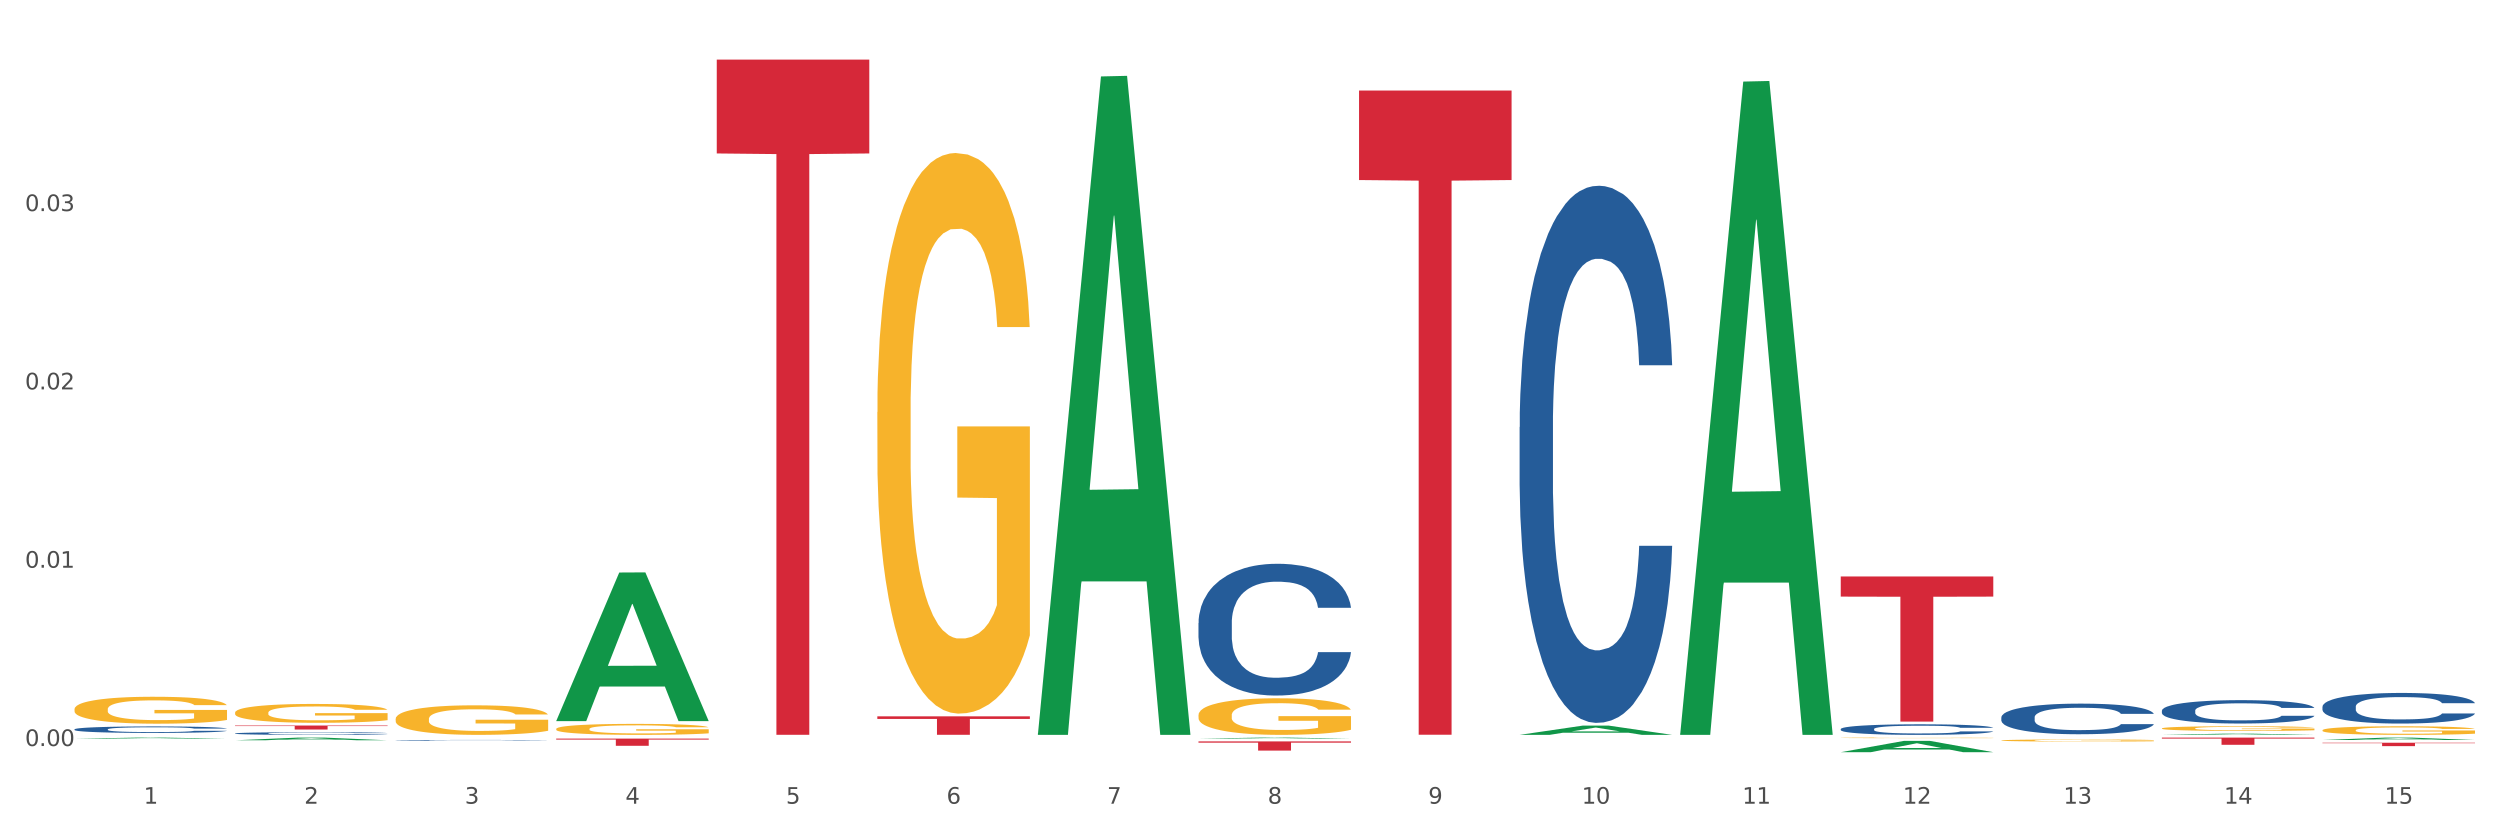<?xml version="1.0" encoding="utf-8" standalone="no"?>
<!DOCTYPE svg PUBLIC "-//W3C//DTD SVG 1.1//EN"
  "http://www.w3.org/Graphics/SVG/1.1/DTD/svg11.dtd">
<svg xmlns:xlink="http://www.w3.org/1999/xlink" width="1080pt" height="360pt" viewBox="0 0 1080 360" xmlns="http://www.w3.org/2000/svg" version="1.1">
 <rect x="0" y="0" width="1080" height="360" fill="#333333" stroke="none"/>
 <defs>
  <style type="text/css">*{stroke-linejoin: round; stroke-linecap: butt}</style>
 </defs>
 <g id="figure_1">
  <g id="patch_1">
   <path d="M 0 360 
L 1080 360 
L 1080 0 
L 0 0 
z
" style="fill: #ffffff; stroke: #ffffff; stroke-linejoin: miter"/>
  </g>
  <g id="axes_1">
   <g id="matplotlib.axis_1">
    <g id="xtick_1">
     <g id="text_1">
      <!-- 1 -->
      <g style="fill: #4d4d4d" transform="translate(62.07 347.204) scale(0.096 -0.096)">
       <defs>
        <path id="DejaVuSans-31" d="M 794 531 
L 1825 531 
L 1825 4091 
L 703 3866 
L 703 4441 
L 1819 4666 
L 2450 4666 
L 2450 531 
L 3481 531 
L 3481 0 
L 794 0 
L 794 531 
z
" transform="scale(0.016)"/>
       </defs>
       <use xlink:href="#DejaVuSans-31"/>
      </g>
     </g>
    </g>
    <g id="xtick_2">
     <g id="text_2">
      <!-- 2 -->
      <g style="fill: #4d4d4d" transform="translate(131.436 347.204) scale(0.096 -0.096)">
       <defs>
        <path id="DejaVuSans-32" d="M 1228 531 
L 3431 531 
L 3431 0 
L 469 0 
L 469 531 
Q 828 903 1448 1529 
Q 2069 2156 2228 2338 
Q 2531 2678 2651 2914 
Q 2772 3150 2772 3378 
Q 2772 3750 2511 3984 
Q 2250 4219 1831 4219 
Q 1534 4219 1204 4116 
Q 875 4013 500 3803 
L 500 4441 
Q 881 4594 1212 4672 
Q 1544 4750 1819 4750 
Q 2544 4750 2975 4387 
Q 3406 4025 3406 3419 
Q 3406 3131 3298 2873 
Q 3191 2616 2906 2266 
Q 2828 2175 2409 1742 
Q 1991 1309 1228 531 
z
" transform="scale(0.016)"/>
       </defs>
       <use xlink:href="#DejaVuSans-32"/>
      </g>
     </g>
    </g>
    <g id="xtick_3">
     <g id="text_3">
      <!-- 3 -->
      <g style="fill: #4d4d4d" transform="translate(200.802 347.204) scale(0.096 -0.096)">
       <defs>
        <path id="DejaVuSans-33" d="M 2597 2516 
Q 3050 2419 3304 2112 
Q 3559 1806 3559 1356 
Q 3559 666 3084 287 
Q 2609 -91 1734 -91 
Q 1441 -91 1130 -33 
Q 819 25 488 141 
L 488 750 
Q 750 597 1062 519 
Q 1375 441 1716 441 
Q 2309 441 2620 675 
Q 2931 909 2931 1356 
Q 2931 1769 2642 2001 
Q 2353 2234 1838 2234 
L 1294 2234 
L 1294 2753 
L 1863 2753 
Q 2328 2753 2575 2939 
Q 2822 3125 2822 3475 
Q 2822 3834 2567 4026 
Q 2313 4219 1838 4219 
Q 1578 4219 1281 4162 
Q 984 4106 628 3988 
L 628 4550 
Q 988 4650 1302 4700 
Q 1616 4750 1894 4750 
Q 2613 4750 3031 4423 
Q 3450 4097 3450 3541 
Q 3450 3153 3228 2886 
Q 3006 2619 2597 2516 
z
" transform="scale(0.016)"/>
       </defs>
       <use xlink:href="#DejaVuSans-33"/>
      </g>
     </g>
    </g>
    <g id="xtick_4">
     <g id="text_4">
      <!-- 4 -->
      <g style="fill: #4d4d4d" transform="translate(270.169 347.204) scale(0.096 -0.096)">
       <defs>
        <path id="DejaVuSans-34" d="M 2419 4116 
L 825 1625 
L 2419 1625 
L 2419 4116 
z
M 2253 4666 
L 3047 4666 
L 3047 1625 
L 3713 1625 
L 3713 1100 
L 3047 1100 
L 3047 0 
L 2419 0 
L 2419 1100 
L 313 1100 
L 313 1709 
L 2253 4666 
z
" transform="scale(0.016)"/>
       </defs>
       <use xlink:href="#DejaVuSans-34"/>
      </g>
     </g>
    </g>
    <g id="xtick_5">
     <g id="text_5">
      <!-- 5 -->
      <g style="fill: #4d4d4d" transform="translate(339.535 347.204) scale(0.096 -0.096)">
       <defs>
        <path id="DejaVuSans-35" d="M 691 4666 
L 3169 4666 
L 3169 4134 
L 1269 4134 
L 1269 2991 
Q 1406 3038 1543 3061 
Q 1681 3084 1819 3084 
Q 2600 3084 3056 2656 
Q 3513 2228 3513 1497 
Q 3513 744 3044 326 
Q 2575 -91 1722 -91 
Q 1428 -91 1123 -41 
Q 819 9 494 109 
L 494 744 
Q 775 591 1075 516 
Q 1375 441 1709 441 
Q 2250 441 2565 725 
Q 2881 1009 2881 1497 
Q 2881 1984 2565 2268 
Q 2250 2553 1709 2553 
Q 1456 2553 1204 2497 
Q 953 2441 691 2322 
L 691 4666 
z
" transform="scale(0.016)"/>
       </defs>
       <use xlink:href="#DejaVuSans-35"/>
      </g>
     </g>
    </g>
    <g id="xtick_6">
     <g id="text_6">
      <!-- 6 -->
      <g style="fill: #4d4d4d" transform="translate(408.901 347.204) scale(0.096 -0.096)">
       <defs>
        <path id="DejaVuSans-36" d="M 2113 2584 
Q 1688 2584 1439 2293 
Q 1191 2003 1191 1497 
Q 1191 994 1439 701 
Q 1688 409 2113 409 
Q 2538 409 2786 701 
Q 3034 994 3034 1497 
Q 3034 2003 2786 2293 
Q 2538 2584 2113 2584 
z
M 3366 4563 
L 3366 3988 
Q 3128 4100 2886 4159 
Q 2644 4219 2406 4219 
Q 1781 4219 1451 3797 
Q 1122 3375 1075 2522 
Q 1259 2794 1537 2939 
Q 1816 3084 2150 3084 
Q 2853 3084 3261 2657 
Q 3669 2231 3669 1497 
Q 3669 778 3244 343 
Q 2819 -91 2113 -91 
Q 1303 -91 875 529 
Q 447 1150 447 2328 
Q 447 3434 972 4092 
Q 1497 4750 2381 4750 
Q 2619 4750 2861 4703 
Q 3103 4656 3366 4563 
z
" transform="scale(0.016)"/>
       </defs>
       <use xlink:href="#DejaVuSans-36"/>
      </g>
     </g>
    </g>
    <g id="xtick_7">
     <g id="text_7">
      <!-- 7 -->
      <g style="fill: #4d4d4d" transform="translate(478.267 347.204) scale(0.096 -0.096)">
       <defs>
        <path id="DejaVuSans-37" d="M 525 4666 
L 3525 4666 
L 3525 4397 
L 1831 0 
L 1172 0 
L 2766 4134 
L 525 4134 
L 525 4666 
z
" transform="scale(0.016)"/>
       </defs>
       <use xlink:href="#DejaVuSans-37"/>
      </g>
     </g>
    </g>
    <g id="xtick_8">
     <g id="text_8">
      <!-- 8 -->
      <g style="fill: #4d4d4d" transform="translate(547.634 347.204) scale(0.096 -0.096)">
       <defs>
        <path id="DejaVuSans-38" d="M 2034 2216 
Q 1584 2216 1326 1975 
Q 1069 1734 1069 1313 
Q 1069 891 1326 650 
Q 1584 409 2034 409 
Q 2484 409 2743 651 
Q 3003 894 3003 1313 
Q 3003 1734 2745 1975 
Q 2488 2216 2034 2216 
z
M 1403 2484 
Q 997 2584 770 2862 
Q 544 3141 544 3541 
Q 544 4100 942 4425 
Q 1341 4750 2034 4750 
Q 2731 4750 3128 4425 
Q 3525 4100 3525 3541 
Q 3525 3141 3298 2862 
Q 3072 2584 2669 2484 
Q 3125 2378 3379 2068 
Q 3634 1759 3634 1313 
Q 3634 634 3220 271 
Q 2806 -91 2034 -91 
Q 1263 -91 848 271 
Q 434 634 434 1313 
Q 434 1759 690 2068 
Q 947 2378 1403 2484 
z
M 1172 3481 
Q 1172 3119 1398 2916 
Q 1625 2713 2034 2713 
Q 2441 2713 2670 2916 
Q 2900 3119 2900 3481 
Q 2900 3844 2670 4047 
Q 2441 4250 2034 4250 
Q 1625 4250 1398 4047 
Q 1172 3844 1172 3481 
z
" transform="scale(0.016)"/>
       </defs>
       <use xlink:href="#DejaVuSans-38"/>
      </g>
     </g>
    </g>
    <g id="xtick_9">
     <g id="text_9">
      <!-- 9 -->
      <g style="fill: #4d4d4d" transform="translate(617 347.204) scale(0.096 -0.096)">
       <defs>
        <path id="DejaVuSans-39" d="M 703 97 
L 703 672 
Q 941 559 1184 500 
Q 1428 441 1663 441 
Q 2288 441 2617 861 
Q 2947 1281 2994 2138 
Q 2813 1869 2534 1725 
Q 2256 1581 1919 1581 
Q 1219 1581 811 2004 
Q 403 2428 403 3163 
Q 403 3881 828 4315 
Q 1253 4750 1959 4750 
Q 2769 4750 3195 4129 
Q 3622 3509 3622 2328 
Q 3622 1225 3098 567 
Q 2575 -91 1691 -91 
Q 1453 -91 1209 -44 
Q 966 3 703 97 
z
M 1959 2075 
Q 2384 2075 2632 2365 
Q 2881 2656 2881 3163 
Q 2881 3666 2632 3958 
Q 2384 4250 1959 4250 
Q 1534 4250 1286 3958 
Q 1038 3666 1038 3163 
Q 1038 2656 1286 2365 
Q 1534 2075 1959 2075 
z
" transform="scale(0.016)"/>
       </defs>
       <use xlink:href="#DejaVuSans-39"/>
      </g>
     </g>
    </g>
    <g id="xtick_10">
     <g id="text_10">
      <!-- 10 -->
      <g style="fill: #4d4d4d" transform="translate(683.312 347.204) scale(0.096 -0.096)">
       <defs>
        <path id="DejaVuSans-30" d="M 2034 4250 
Q 1547 4250 1301 3770 
Q 1056 3291 1056 2328 
Q 1056 1369 1301 889 
Q 1547 409 2034 409 
Q 2525 409 2770 889 
Q 3016 1369 3016 2328 
Q 3016 3291 2770 3770 
Q 2525 4250 2034 4250 
z
M 2034 4750 
Q 2819 4750 3233 4129 
Q 3647 3509 3647 2328 
Q 3647 1150 3233 529 
Q 2819 -91 2034 -91 
Q 1250 -91 836 529 
Q 422 1150 422 2328 
Q 422 3509 836 4129 
Q 1250 4750 2034 4750 
z
" transform="scale(0.016)"/>
       </defs>
       <use xlink:href="#DejaVuSans-31"/>
       <use xlink:href="#DejaVuSans-30" transform="translate(63.623 0)"/>
      </g>
     </g>
    </g>
    <g id="xtick_11">
     <g id="text_11">
      <!-- 11 -->
      <g style="fill: #4d4d4d" transform="translate(752.678 347.204) scale(0.096 -0.096)">
       <use xlink:href="#DejaVuSans-31"/>
       <use xlink:href="#DejaVuSans-31" transform="translate(63.623 0)"/>
      </g>
     </g>
    </g>
    <g id="xtick_12">
     <g id="text_12">
      <!-- 12 -->
      <g style="fill: #4d4d4d" transform="translate(822.044 347.204) scale(0.096 -0.096)">
       <use xlink:href="#DejaVuSans-31"/>
       <use xlink:href="#DejaVuSans-32" transform="translate(63.623 0)"/>
      </g>
     </g>
    </g>
    <g id="xtick_13">
     <g id="text_13">
      <!-- 13 -->
      <g style="fill: #4d4d4d" transform="translate(891.411 347.204) scale(0.096 -0.096)">
       <use xlink:href="#DejaVuSans-31"/>
       <use xlink:href="#DejaVuSans-33" transform="translate(63.623 0)"/>
      </g>
     </g>
    </g>
    <g id="xtick_14">
     <g id="text_14">
      <!-- 14 -->
      <g style="fill: #4d4d4d" transform="translate(960.777 347.204) scale(0.096 -0.096)">
       <use xlink:href="#DejaVuSans-31"/>
       <use xlink:href="#DejaVuSans-34" transform="translate(63.623 0)"/>
      </g>
     </g>
    </g>
    <g id="xtick_15">
     <g id="text_15">
      <!-- 15 -->
      <g style="fill: #4d4d4d" transform="translate(1030.143 347.204) scale(0.096 -0.096)">
       <use xlink:href="#DejaVuSans-31"/>
       <use xlink:href="#DejaVuSans-35" transform="translate(63.623 0)"/>
      </g>
     </g>
    </g>
    <g id="xtick_16"/>
    <g id="xtick_17"/>
    <g id="xtick_18"/>
    <g id="xtick_19"/>
    <g id="xtick_20"/>
    <g id="xtick_21"/>
    <g id="xtick_22"/>
    <g id="xtick_23"/>
    <g id="xtick_24"/>
    <g id="xtick_25"/>
    <g id="xtick_26"/>
    <g id="xtick_27"/>
    <g id="xtick_28"/>
    <g id="xtick_29"/>
   </g>
   <g id="matplotlib.axis_2">
    <g id="ytick_1">
     <g id="text_16">
      <!-- 0.00 -->
      <g style="fill: #4d4d4d" transform="translate(10.8 322.283) scale(0.096 -0.096)">
       <defs>
        <path id="DejaVuSans-2e" d="M 684 794 
L 1344 794 
L 1344 0 
L 684 0 
L 684 794 
z
" transform="scale(0.016)"/>
       </defs>
       <use xlink:href="#DejaVuSans-30"/>
       <use xlink:href="#DejaVuSans-2e" transform="translate(63.623 0)"/>
       <use xlink:href="#DejaVuSans-30" transform="translate(95.41 0)"/>
       <use xlink:href="#DejaVuSans-30" transform="translate(159.033 0)"/>
      </g>
     </g>
    </g>
    <g id="ytick_2">
     <g id="text_17">
      <!-- 0.01 -->
      <g style="fill: #4d4d4d" transform="translate(10.8 245.254) scale(0.096 -0.096)">
       <use xlink:href="#DejaVuSans-30"/>
       <use xlink:href="#DejaVuSans-2e" transform="translate(63.623 0)"/>
       <use xlink:href="#DejaVuSans-30" transform="translate(95.41 0)"/>
       <use xlink:href="#DejaVuSans-31" transform="translate(159.033 0)"/>
      </g>
     </g>
    </g>
    <g id="ytick_3">
     <g id="text_18">
      <!-- 0.02 -->
      <g style="fill: #4d4d4d" transform="translate(10.8 168.226) scale(0.096 -0.096)">
       <use xlink:href="#DejaVuSans-30"/>
       <use xlink:href="#DejaVuSans-2e" transform="translate(63.623 0)"/>
       <use xlink:href="#DejaVuSans-30" transform="translate(95.41 0)"/>
       <use xlink:href="#DejaVuSans-32" transform="translate(159.033 0)"/>
      </g>
     </g>
    </g>
    <g id="ytick_4">
     <g id="text_19">
      <!-- 0.03 -->
      <g style="fill: #4d4d4d" transform="translate(10.8 91.197) scale(0.096 -0.096)">
       <use xlink:href="#DejaVuSans-30"/>
       <use xlink:href="#DejaVuSans-2e" transform="translate(63.623 0)"/>
       <use xlink:href="#DejaVuSans-30" transform="translate(95.41 0)"/>
       <use xlink:href="#DejaVuSans-33" transform="translate(159.033 0)"/>
      </g>
     </g>
    </g>
    <g id="ytick_5"/>
    <g id="ytick_6"/>
    <g id="ytick_7"/>
    <g id="ytick_8"/>
   </g>
   <g id="PolyCollection_1">
    <path d="M 32.175 319.14 
L 32.243 319.139 
L 59.417 318.636 
L 70.695 318.636 
L 98.073 319.141 
L 85.029 319.141 
L 79.119 319.023 
L 51.061 319.023 
L 50.857 319.025 
L 45.151 319.141 
L 32.175 319.141 
L 32.175 319.14 
L 54.594 318.953 
L 75.586 318.952 
L 65.192 318.743 
L 65.056 318.742 
L 64.92 318.744 
L 54.526 318.952 
L 54.594 318.953 
L 32.175 319.14 
z
" clip-path="url(#p466a247c24)" style="fill: #109648"/>
    <path d="M 101.541 319.805 
L 101.609 319.804 
L 128.784 318.637 
L 140.061 318.636 
L 167.439 319.807 
L 154.395 319.807 
L 148.485 319.534 
L 120.427 319.534 
L 120.224 319.539 
L 114.517 319.807 
L 101.541 319.807 
L 101.541 319.805 
L 123.96 319.371 
L 144.952 319.37 
L 134.558 318.885 
L 134.422 318.883 
L 134.286 318.886 
L 123.892 319.37 
L 123.96 319.371 
L 101.541 319.805 
z
" clip-path="url(#p466a247c24)" style="fill: #109648"/>
    <path d="M 240.274 314.909 
L 240.351 314.905 
L 240.351 314.749 
L 240.507 314.615 
L 241.285 314.289 
L 242.452 314.02 
L 243.308 313.877 
L 244.164 313.76 
L 245.175 313.643 
L 246.42 313.522 
L 248.676 313.344 
L 250.077 313.253 
L 251.788 313.157 
L 254.9 313.018 
L 257.157 312.94 
L 259.491 312.875 
L 263.303 312.797 
L 265.793 312.763 
L 268.438 312.736 
L 271.628 312.719 
L 274.04 312.715 
L 279.33 312.728 
L 283.843 312.767 
L 286.021 312.797 
L 288.822 312.849 
L 290.3 312.884 
L 292.712 312.953 
L 295.202 313.044 
L 296.913 313.122 
L 299.481 313.27 
L 301.426 313.417 
L 303.215 313.6 
L 304.149 313.725 
L 304.849 313.842 
L 305.471 313.977 
L 306.094 314.189 
L 292.089 314.189 
L 291.545 314.038 
L 290.689 313.895 
L 289.444 313.756 
L 288.355 313.669 
L 286.488 313.561 
L 284.776 313.491 
L 282.987 313.439 
L 280.808 313.396 
L 279.097 313.374 
L 276.685 313.357 
L 271.939 313.361 
L 268.749 313.396 
L 266.571 313.439 
L 265.17 313.478 
L 263.925 313.522 
L 262.525 313.582 
L 260.891 313.673 
L 259.724 313.756 
L 258.557 313.86 
L 257.623 313.964 
L 256.768 314.085 
L 256.067 314.215 
L 255.523 314.35 
L 255.056 314.515 
L 254.667 314.788 
L 254.667 315.382 
L 254.823 315.517 
L 255.212 315.694 
L 255.678 315.829 
L 256.456 315.989 
L 257.157 316.098 
L 258.479 316.254 
L 259.957 316.384 
L 261.124 316.467 
L 262.291 316.536 
L 264.314 316.631 
L 266.571 316.709 
L 268.516 316.757 
L 271.161 316.8 
L 272.95 316.818 
L 274.506 316.827 
L 278.319 316.827 
L 281.042 316.813 
L 284.076 316.783 
L 286.41 316.744 
L 288.355 316.696 
L 290.533 316.618 
L 291.934 316.545 
L 291.934 315.638 
L 274.818 315.634 
L 274.818 315.031 
L 306.172 315.031 
L 306.172 316.8 
L 304.849 316.892 
L 303.371 316.974 
L 301.815 317.048 
L 299.481 317.139 
L 296.68 317.226 
L 294.19 317.286 
L 291.545 317.338 
L 288.433 317.386 
L 284.387 317.429 
L 281.897 317.447 
L 278.785 317.46 
L 275.129 317.464 
L 271.939 317.455 
L 268.827 317.434 
L 265.559 317.395 
L 262.369 317.338 
L 259.957 317.282 
L 257.546 317.213 
L 254.978 317.121 
L 252.955 317.035 
L 251.399 316.957 
L 249.688 316.857 
L 247.82 316.727 
L 246.42 316.61 
L 245.175 316.488 
L 243.853 316.332 
L 242.919 316.198 
L 241.985 316.028 
L 241.441 315.903 
L 240.818 315.707 
L 240.351 315.434 
L 240.274 314.909 
z
" clip-path="url(#p466a247c24)" style="fill: #f7b32b"/>
    <path d="M 170.907 310.596 
L 170.985 310.585 
L 170.985 310.165 
L 171.141 309.804 
L 171.919 308.929 
L 173.086 308.206 
L 173.942 307.821 
L 174.798 307.507 
L 175.809 307.192 
L 177.054 306.865 
L 179.31 306.387 
L 180.71 306.142 
L 182.422 305.886 
L 185.534 305.513 
L 187.79 305.303 
L 190.124 305.128 
L 193.937 304.918 
L 196.426 304.825 
L 199.072 304.755 
L 202.261 304.708 
L 204.673 304.696 
L 209.964 304.731 
L 214.476 304.836 
L 216.655 304.918 
L 219.456 305.058 
L 220.934 305.151 
L 223.346 305.338 
L 225.835 305.583 
L 227.547 305.793 
L 230.114 306.189 
L 232.059 306.585 
L 233.849 307.075 
L 234.783 307.413 
L 235.483 307.728 
L 236.105 308.09 
L 236.728 308.661 
L 222.723 308.661 
L 222.179 308.253 
L 221.323 307.868 
L 220.078 307.495 
L 218.989 307.262 
L 217.122 306.97 
L 215.41 306.784 
L 213.62 306.644 
L 211.442 306.527 
L 209.73 306.469 
L 207.319 306.422 
L 202.573 306.434 
L 199.383 306.527 
L 197.204 306.644 
L 195.804 306.749 
L 194.559 306.865 
L 193.159 307.028 
L 191.525 307.273 
L 190.358 307.495 
L 189.191 307.775 
L 188.257 308.055 
L 187.401 308.381 
L 186.701 308.731 
L 186.157 309.092 
L 185.69 309.535 
L 185.301 310.27 
L 185.301 311.867 
L 185.456 312.229 
L 185.845 312.707 
L 186.312 313.068 
L 187.09 313.5 
L 187.79 313.791 
L 189.113 314.211 
L 190.591 314.561 
L 191.758 314.782 
L 192.925 314.969 
L 194.948 315.225 
L 197.204 315.435 
L 199.149 315.564 
L 201.795 315.68 
L 203.584 315.727 
L 205.14 315.75 
L 208.952 315.75 
L 211.675 315.715 
L 214.71 315.633 
L 217.044 315.529 
L 218.989 315.4 
L 221.167 315.19 
L 222.568 314.992 
L 222.568 312.555 
L 205.451 312.544 
L 205.451 310.923 
L 236.805 310.923 
L 236.805 315.68 
L 235.483 315.925 
L 234.004 316.147 
L 232.448 316.345 
L 230.114 316.59 
L 227.314 316.823 
L 224.824 316.986 
L 222.179 317.126 
L 219.067 317.254 
L 215.021 317.371 
L 212.531 317.417 
L 209.419 317.452 
L 205.763 317.464 
L 202.573 317.441 
L 199.461 317.382 
L 196.193 317.278 
L 193.003 317.126 
L 190.591 316.974 
L 188.179 316.788 
L 185.612 316.543 
L 183.589 316.31 
L 182.033 316.1 
L 180.321 315.832 
L 178.454 315.482 
L 177.054 315.167 
L 175.809 314.841 
L 174.486 314.421 
L 173.553 314.059 
L 172.619 313.605 
L 172.074 313.267 
L 171.452 312.742 
L 170.985 312.007 
L 170.907 310.596 
z
" clip-path="url(#p466a247c24)" style="fill: #f7b32b"/>
    <path d="M 379.006 178.012 
L 379.084 177.79 
L 379.084 169.828 
L 379.24 162.971 
L 380.018 146.383 
L 381.185 132.669 
L 382.04 125.37 
L 382.896 119.398 
L 383.908 113.426 
L 385.152 107.233 
L 387.409 98.165 
L 388.809 93.52 
L 390.521 88.654 
L 393.633 81.576 
L 395.889 77.595 
L 398.223 74.277 
L 402.035 70.296 
L 404.525 68.527 
L 407.17 67.199 
L 410.36 66.315 
L 412.772 66.094 
L 418.062 66.757 
L 422.575 68.748 
L 424.753 70.296 
L 427.554 72.95 
L 429.032 74.72 
L 431.444 78.259 
L 433.934 82.903 
L 435.646 86.885 
L 438.213 94.405 
L 440.158 101.925 
L 441.948 111.215 
L 442.881 117.629 
L 443.581 123.601 
L 444.204 130.457 
L 444.826 141.295 
L 430.822 141.295 
L 430.277 133.554 
L 429.422 126.255 
L 428.177 119.177 
L 427.087 114.754 
L 425.22 109.224 
L 423.509 105.685 
L 421.719 103.031 
L 419.541 100.819 
L 417.829 99.713 
L 415.417 98.828 
L 410.671 99.05 
L 407.481 100.819 
L 405.303 103.031 
L 403.903 105.022 
L 402.658 107.233 
L 401.257 110.33 
L 399.624 114.975 
L 398.456 119.177 
L 397.289 124.486 
L 396.356 129.794 
L 395.5 135.987 
L 394.8 142.622 
L 394.255 149.479 
L 393.788 157.884 
L 393.399 171.818 
L 393.399 202.12 
L 393.555 208.977 
L 393.944 218.045 
L 394.411 224.902 
L 395.189 233.086 
L 395.889 238.615 
L 397.212 246.578 
L 398.69 253.213 
L 399.857 257.416 
L 401.024 260.955 
L 403.047 265.821 
L 405.303 269.802 
L 407.248 272.235 
L 409.893 274.447 
L 411.683 275.332 
L 413.239 275.774 
L 417.051 275.774 
L 419.774 275.11 
L 422.808 273.562 
L 425.142 271.571 
L 427.087 269.138 
L 429.266 265.157 
L 430.666 261.397 
L 430.666 215.17 
L 413.55 214.949 
L 413.55 184.205 
L 444.904 184.205 
L 444.904 274.447 
L 443.581 279.092 
L 442.103 283.294 
L 440.547 287.054 
L 438.213 291.699 
L 435.412 296.123 
L 432.923 299.219 
L 430.277 301.873 
L 427.165 304.306 
L 423.12 306.518 
L 420.63 307.403 
L 417.518 308.066 
L 413.861 308.288 
L 410.671 307.845 
L 407.559 306.739 
L 404.292 304.749 
L 401.102 301.873 
L 398.69 298.998 
L 396.278 295.459 
L 393.711 290.814 
L 391.688 286.391 
L 390.132 282.409 
L 388.42 277.322 
L 386.553 270.687 
L 385.152 264.715 
L 383.908 258.522 
L 382.585 250.559 
L 381.651 243.703 
L 380.718 235.076 
L 380.173 228.662 
L 379.551 218.709 
L 379.084 204.775 
L 379.006 178.012 
z
" clip-path="url(#p466a247c24)" style="fill: #f7b32b"/>
    <path d="M 517.739 308.96 
L 517.816 308.945 
L 517.816 308.426 
L 517.972 307.978 
L 518.75 306.895 
L 519.917 306 
L 520.773 305.523 
L 521.629 305.133 
L 522.64 304.744 
L 523.885 304.339 
L 526.141 303.747 
L 527.542 303.444 
L 529.253 303.127 
L 532.365 302.664 
L 534.621 302.405 
L 536.956 302.188 
L 540.768 301.928 
L 543.257 301.813 
L 545.903 301.726 
L 549.093 301.668 
L 551.504 301.654 
L 556.795 301.697 
L 561.307 301.827 
L 563.486 301.928 
L 566.287 302.101 
L 567.765 302.217 
L 570.177 302.448 
L 572.666 302.751 
L 574.378 303.011 
L 576.946 303.502 
L 578.891 303.993 
L 580.68 304.599 
L 581.614 305.018 
L 582.314 305.408 
L 582.936 305.855 
L 583.559 306.563 
L 569.554 306.563 
L 569.01 306.058 
L 568.154 305.581 
L 566.909 305.119 
L 565.82 304.83 
L 563.953 304.469 
L 562.241 304.238 
L 560.452 304.065 
L 558.273 303.921 
L 556.562 303.848 
L 554.15 303.791 
L 549.404 303.805 
L 546.214 303.921 
L 544.035 304.065 
L 542.635 304.195 
L 541.39 304.339 
L 539.99 304.542 
L 538.356 304.845 
L 537.189 305.119 
L 536.022 305.466 
L 535.088 305.812 
L 534.232 306.216 
L 533.532 306.65 
L 532.988 307.097 
L 532.521 307.646 
L 532.132 308.555 
L 532.132 310.534 
L 532.287 310.981 
L 532.676 311.573 
L 533.143 312.021 
L 533.921 312.555 
L 534.621 312.916 
L 535.944 313.436 
L 537.422 313.869 
L 538.589 314.143 
L 539.756 314.374 
L 541.779 314.692 
L 544.035 314.952 
L 545.981 315.111 
L 548.626 315.255 
L 550.415 315.313 
L 551.971 315.342 
L 555.784 315.342 
L 558.507 315.298 
L 561.541 315.197 
L 563.875 315.067 
L 565.82 314.908 
L 567.998 314.649 
L 569.399 314.403 
L 569.399 311.385 
L 552.282 311.371 
L 552.282 309.364 
L 583.636 309.364 
L 583.636 315.255 
L 582.314 315.558 
L 580.836 315.833 
L 579.28 316.078 
L 576.946 316.381 
L 574.145 316.67 
L 571.655 316.872 
L 569.01 317.045 
L 565.898 317.204 
L 561.852 317.349 
L 559.362 317.406 
L 556.25 317.45 
L 552.594 317.464 
L 549.404 317.435 
L 546.292 317.363 
L 543.024 317.233 
L 539.834 317.045 
L 537.422 316.858 
L 535.01 316.627 
L 532.443 316.323 
L 530.42 316.035 
L 528.864 315.775 
L 527.153 315.443 
L 525.285 315.01 
L 523.885 314.62 
L 522.64 314.215 
L 521.317 313.696 
L 520.384 313.248 
L 519.45 312.685 
L 518.906 312.266 
L 518.283 311.616 
L 517.816 310.707 
L 517.739 308.96 
z
" clip-path="url(#p466a247c24)" style="fill: #f7b32b"/>
    <path d="M 587.105 39.1 
L 653.003 39.1 
L 653.003 77.777 
L 627.081 78.039 
L 627.081 317.418 
L 612.871 317.418 
L 612.871 78.039 
L 587.105 77.777 
L 587.105 39.362 
L 587.105 39.1 
z
" clip-path="url(#p466a247c24)" style="fill: #d62839"/>
    <path d="M 517.739 320.277 
L 583.636 320.277 
L 583.636 320.829 
L 557.715 320.832 
L 557.715 324.246 
L 543.504 324.246 
L 543.504 320.832 
L 517.739 320.829 
L 517.739 320.281 
L 517.739 320.277 
z
" clip-path="url(#p466a247c24)" style="fill: #d62839"/>
    <path d="M 240.274 311.423 
L 240.342 311.362 
L 267.516 247.326 
L 278.793 247.266 
L 306.172 311.543 
L 293.128 311.543 
L 287.217 296.575 
L 259.16 296.575 
L 258.956 296.817 
L 253.249 311.543 
L 240.274 311.543 
L 240.274 311.423 
L 262.693 287.643 
L 283.685 287.582 
L 273.291 260.966 
L 273.155 260.845 
L 273.019 261.026 
L 262.625 287.582 
L 262.693 287.643 
L 240.274 311.423 
z
" clip-path="url(#p466a247c24)" style="fill: #109648"/>
    <path d="M 448.372 316.915 
L 448.44 316.647 
L 475.615 33.025 
L 486.892 32.758 
L 514.27 317.449 
L 501.227 317.449 
L 495.316 251.155 
L 467.259 251.155 
L 467.055 252.224 
L 461.348 317.449 
L 448.372 317.449 
L 448.372 316.915 
L 470.791 211.592 
L 491.783 211.325 
L 481.389 93.438 
L 481.253 92.904 
L 481.117 93.706 
L 470.723 211.325 
L 470.791 211.592 
L 448.372 316.915 
z
" clip-path="url(#p466a247c24)" style="fill: #109648"/>
    <path d="M 101.541 307.871 
L 101.619 307.863 
L 101.619 307.595 
L 101.775 307.364 
L 102.553 306.806 
L 103.72 306.344 
L 104.575 306.098 
L 105.431 305.897 
L 106.443 305.696 
L 107.688 305.487 
L 109.944 305.182 
L 111.344 305.026 
L 113.056 304.862 
L 116.168 304.623 
L 118.424 304.489 
L 120.758 304.378 
L 124.57 304.244 
L 127.06 304.184 
L 129.705 304.139 
L 132.895 304.11 
L 135.307 304.102 
L 140.598 304.124 
L 145.11 304.191 
L 147.289 304.244 
L 150.089 304.333 
L 151.568 304.393 
L 153.979 304.512 
L 156.469 304.668 
L 158.181 304.802 
L 160.748 305.055 
L 162.693 305.309 
L 164.483 305.621 
L 165.416 305.837 
L 166.117 306.039 
L 166.739 306.269 
L 167.361 306.634 
L 153.357 306.634 
L 152.812 306.374 
L 151.957 306.128 
L 150.712 305.89 
L 149.623 305.741 
L 147.755 305.554 
L 146.044 305.435 
L 144.254 305.346 
L 142.076 305.271 
L 140.364 305.234 
L 137.952 305.204 
L 133.206 305.212 
L 130.017 305.271 
L 127.838 305.346 
L 126.438 305.413 
L 125.193 305.487 
L 123.792 305.592 
L 122.159 305.748 
L 120.992 305.89 
L 119.825 306.068 
L 118.891 306.247 
L 118.035 306.456 
L 117.335 306.679 
L 116.79 306.91 
L 116.324 307.193 
L 115.935 307.662 
L 115.935 308.683 
L 116.09 308.913 
L 116.479 309.219 
L 116.946 309.45 
L 117.724 309.725 
L 118.424 309.911 
L 119.747 310.18 
L 121.225 310.403 
L 122.392 310.544 
L 123.559 310.664 
L 125.582 310.827 
L 127.838 310.962 
L 129.783 311.043 
L 132.428 311.118 
L 134.218 311.148 
L 135.774 311.163 
L 139.586 311.163 
L 142.309 311.14 
L 145.343 311.088 
L 147.678 311.021 
L 149.623 310.939 
L 151.801 310.805 
L 153.201 310.679 
L 153.201 309.122 
L 136.085 309.114 
L 136.085 308.079 
L 167.439 308.079 
L 167.439 311.118 
L 166.117 311.274 
L 164.638 311.416 
L 163.082 311.542 
L 160.748 311.699 
L 157.947 311.848 
L 155.458 311.952 
L 152.812 312.042 
L 149.7 312.123 
L 145.655 312.198 
L 143.165 312.228 
L 140.053 312.25 
L 136.396 312.257 
L 133.206 312.243 
L 130.094 312.205 
L 126.827 312.138 
L 123.637 312.042 
L 121.225 311.945 
L 118.813 311.826 
L 116.246 311.669 
L 114.223 311.52 
L 112.667 311.386 
L 110.955 311.215 
L 109.088 310.991 
L 107.688 310.79 
L 106.443 310.582 
L 105.12 310.314 
L 104.186 310.083 
L 103.253 309.792 
L 102.708 309.576 
L 102.086 309.241 
L 101.619 308.772 
L 101.541 307.871 
z
" clip-path="url(#p466a247c24)" style="fill: #f7b32b"/>
    <path d="M 32.175 306.38 
L 32.253 306.369 
L 32.253 305.986 
L 32.408 305.657 
L 33.186 304.859 
L 34.353 304.2 
L 35.209 303.849 
L 36.065 303.561 
L 37.076 303.274 
L 38.321 302.976 
L 40.578 302.54 
L 41.978 302.317 
L 43.69 302.083 
L 46.802 301.743 
L 49.058 301.551 
L 51.392 301.392 
L 55.204 301.2 
L 57.694 301.115 
L 60.339 301.051 
L 63.529 301.009 
L 65.941 300.998 
L 71.231 301.03 
L 75.744 301.126 
L 77.922 301.2 
L 80.723 301.328 
L 82.201 301.413 
L 84.613 301.583 
L 87.103 301.807 
L 88.815 301.998 
L 91.382 302.36 
L 93.327 302.721 
L 95.116 303.168 
L 96.05 303.476 
L 96.75 303.764 
L 97.373 304.093 
L 97.995 304.614 
L 83.991 304.614 
L 83.446 304.242 
L 82.59 303.891 
L 81.346 303.551 
L 80.256 303.338 
L 78.389 303.072 
L 76.677 302.902 
L 74.888 302.774 
L 72.71 302.668 
L 70.998 302.615 
L 68.586 302.572 
L 63.84 302.583 
L 60.65 302.668 
L 58.472 302.774 
L 57.071 302.87 
L 55.827 302.976 
L 54.426 303.125 
L 52.792 303.349 
L 51.625 303.551 
L 50.458 303.806 
L 49.525 304.061 
L 48.669 304.359 
L 47.969 304.678 
L 47.424 305.008 
L 46.957 305.412 
L 46.568 306.082 
L 46.568 307.539 
L 46.724 307.869 
L 47.113 308.305 
L 47.58 308.635 
L 48.358 309.028 
L 49.058 309.294 
L 50.381 309.677 
L 51.859 309.996 
L 53.026 310.198 
L 54.193 310.368 
L 56.216 310.602 
L 58.472 310.794 
L 60.417 310.911 
L 63.062 311.017 
L 64.852 311.06 
L 66.408 311.081 
L 70.22 311.081 
L 72.943 311.049 
L 75.977 310.975 
L 78.311 310.879 
L 80.256 310.762 
L 82.435 310.57 
L 83.835 310.39 
L 83.835 308.167 
L 66.719 308.156 
L 66.719 306.678 
L 98.073 306.678 
L 98.073 311.017 
L 96.75 311.241 
L 95.272 311.443 
L 93.716 311.623 
L 91.382 311.847 
L 88.581 312.059 
L 86.091 312.208 
L 83.446 312.336 
L 80.334 312.453 
L 76.288 312.559 
L 73.799 312.602 
L 70.687 312.634 
L 67.03 312.644 
L 63.84 312.623 
L 60.728 312.57 
L 57.461 312.474 
L 54.271 312.336 
L 51.859 312.198 
L 49.447 312.028 
L 46.879 311.804 
L 44.857 311.591 
L 43.301 311.4 
L 41.589 311.155 
L 39.722 310.836 
L 38.321 310.549 
L 37.076 310.251 
L 35.754 309.868 
L 34.82 309.539 
L 33.887 309.124 
L 33.342 308.816 
L 32.72 308.337 
L 32.253 307.667 
L 32.175 306.38 
z
" clip-path="url(#p466a247c24)" style="fill: #f7b32b"/>
    <path d="M 1003.302 315.466 
L 1003.38 315.463 
L 1003.38 315.341 
L 1003.535 315.236 
L 1004.314 314.981 
L 1005.481 314.771 
L 1006.336 314.659 
L 1007.192 314.568 
L 1008.204 314.476 
L 1009.448 314.381 
L 1011.705 314.242 
L 1013.105 314.171 
L 1014.817 314.096 
L 1017.929 313.988 
L 1020.185 313.927 
L 1022.519 313.876 
L 1026.331 313.815 
L 1028.821 313.787 
L 1031.466 313.767 
L 1034.656 313.754 
L 1037.068 313.75 
L 1042.358 313.76 
L 1046.871 313.791 
L 1049.049 313.815 
L 1051.85 313.855 
L 1053.328 313.882 
L 1055.74 313.937 
L 1058.23 314.008 
L 1059.942 314.069 
L 1062.509 314.184 
L 1064.454 314.3 
L 1066.244 314.442 
L 1067.177 314.54 
L 1067.877 314.632 
L 1068.5 314.737 
L 1069.122 314.903 
L 1055.118 314.903 
L 1054.573 314.785 
L 1053.717 314.673 
L 1052.473 314.564 
L 1051.383 314.496 
L 1049.516 314.412 
L 1047.805 314.357 
L 1046.015 314.317 
L 1043.837 314.283 
L 1042.125 314.266 
L 1039.713 314.252 
L 1034.967 314.256 
L 1031.777 314.283 
L 1029.599 314.317 
L 1028.199 314.347 
L 1026.954 314.381 
L 1025.553 314.428 
L 1023.919 314.5 
L 1022.752 314.564 
L 1021.585 314.646 
L 1020.652 314.727 
L 1019.796 314.822 
L 1019.096 314.924 
L 1018.551 315.029 
L 1018.084 315.158 
L 1017.695 315.371 
L 1017.695 315.836 
L 1017.851 315.941 
L 1018.24 316.08 
L 1018.707 316.185 
L 1019.485 316.311 
L 1020.185 316.396 
L 1021.508 316.518 
L 1022.986 316.62 
L 1024.153 316.684 
L 1025.32 316.738 
L 1027.343 316.813 
L 1029.599 316.874 
L 1031.544 316.911 
L 1034.189 316.945 
L 1035.979 316.959 
L 1037.535 316.966 
L 1041.347 316.966 
L 1044.07 316.955 
L 1047.104 316.932 
L 1049.438 316.901 
L 1051.383 316.864 
L 1053.562 316.803 
L 1054.962 316.745 
L 1054.962 316.036 
L 1037.846 316.033 
L 1037.846 315.561 
L 1069.2 315.561 
L 1069.2 316.945 
L 1067.877 317.016 
L 1066.399 317.081 
L 1064.843 317.138 
L 1062.509 317.21 
L 1059.708 317.278 
L 1057.219 317.325 
L 1054.573 317.366 
L 1051.461 317.403 
L 1047.416 317.437 
L 1044.926 317.451 
L 1041.814 317.461 
L 1038.157 317.464 
L 1034.967 317.457 
L 1031.855 317.44 
L 1028.588 317.41 
L 1025.398 317.366 
L 1022.986 317.322 
L 1020.574 317.267 
L 1018.007 317.196 
L 1015.984 317.128 
L 1014.428 317.067 
L 1012.716 316.989 
L 1010.849 316.887 
L 1009.448 316.796 
L 1008.204 316.701 
L 1006.881 316.579 
L 1005.947 316.474 
L 1005.014 316.341 
L 1004.469 316.243 
L 1003.847 316.09 
L 1003.38 315.877 
L 1003.302 315.466 
z
" clip-path="url(#p466a247c24)" style="fill: #f7b32b"/>
    <path d="M 933.936 314.67 
L 934.014 314.668 
L 934.014 314.601 
L 934.169 314.544 
L 934.947 314.405 
L 936.114 314.29 
L 936.97 314.229 
L 937.826 314.179 
L 938.837 314.129 
L 940.082 314.078 
L 942.338 314.002 
L 943.739 313.963 
L 945.45 313.922 
L 948.563 313.863 
L 950.819 313.83 
L 953.153 313.802 
L 956.965 313.768 
L 959.455 313.754 
L 962.1 313.743 
L 965.29 313.735 
L 967.702 313.733 
L 972.992 313.739 
L 977.505 313.756 
L 979.683 313.768 
L 982.484 313.791 
L 983.962 313.805 
L 986.374 313.835 
L 988.864 313.874 
L 990.575 313.907 
L 993.143 313.97 
L 995.088 314.033 
L 996.877 314.111 
L 997.811 314.165 
L 998.511 314.215 
L 999.134 314.272 
L 999.756 314.363 
L 985.752 314.363 
L 985.207 314.298 
L 984.351 314.237 
L 983.106 314.178 
L 982.017 314.14 
L 980.15 314.094 
L 978.438 314.065 
L 976.649 314.042 
L 974.47 314.024 
L 972.759 314.015 
L 970.347 314.007 
L 965.601 314.009 
L 962.411 314.024 
L 960.233 314.042 
L 958.832 314.059 
L 957.588 314.078 
L 956.187 314.103 
L 954.553 314.142 
L 953.386 314.178 
L 952.219 314.222 
L 951.286 314.266 
L 950.43 314.318 
L 949.73 314.374 
L 949.185 314.431 
L 948.718 314.501 
L 948.329 314.618 
L 948.329 314.872 
L 948.485 314.929 
L 948.874 315.005 
L 949.341 315.062 
L 950.119 315.131 
L 950.819 315.177 
L 952.141 315.244 
L 953.62 315.299 
L 954.787 315.334 
L 955.954 315.364 
L 957.977 315.405 
L 960.233 315.438 
L 962.178 315.458 
L 964.823 315.477 
L 966.613 315.484 
L 968.169 315.488 
L 971.981 315.488 
L 974.704 315.482 
L 977.738 315.469 
L 980.072 315.453 
L 982.017 315.432 
L 984.196 315.399 
L 985.596 315.368 
L 985.596 314.981 
L 968.48 314.979 
L 968.48 314.722 
L 999.834 314.722 
L 999.834 315.477 
L 998.511 315.516 
L 997.033 315.551 
L 995.477 315.582 
L 993.143 315.621 
L 990.342 315.658 
L 987.852 315.684 
L 985.207 315.706 
L 982.095 315.727 
L 978.049 315.745 
L 975.56 315.753 
L 972.448 315.758 
L 968.791 315.76 
L 965.601 315.756 
L 962.489 315.747 
L 959.221 315.73 
L 956.032 315.706 
L 953.62 315.682 
L 951.208 315.653 
L 948.64 315.614 
L 946.618 315.577 
L 945.061 315.543 
L 943.35 315.501 
L 941.483 315.445 
L 940.082 315.395 
L 938.837 315.344 
L 937.515 315.277 
L 936.581 315.22 
L 935.648 315.147 
L 935.103 315.094 
L 934.48 315.01 
L 934.014 314.894 
L 933.936 314.67 
z
" clip-path="url(#p466a247c24)" style="fill: #f7b32b"/>
    <path d="M 864.57 319.871 
L 864.647 319.87 
L 864.647 319.841 
L 864.803 319.815 
L 865.581 319.754 
L 866.748 319.703 
L 867.604 319.675 
L 868.46 319.653 
L 869.471 319.631 
L 870.716 319.608 
L 872.972 319.574 
L 874.373 319.557 
L 876.084 319.539 
L 879.196 319.512 
L 881.453 319.498 
L 883.787 319.485 
L 887.599 319.47 
L 890.089 319.464 
L 892.734 319.459 
L 895.924 319.456 
L 898.336 319.455 
L 903.626 319.457 
L 908.139 319.465 
L 910.317 319.47 
L 913.118 319.48 
L 914.596 319.487 
L 917.008 319.5 
L 919.498 319.517 
L 921.209 319.532 
L 923.777 319.56 
L 925.722 319.588 
L 927.511 319.623 
L 928.445 319.647 
L 929.145 319.669 
L 929.767 319.694 
L 930.39 319.735 
L 916.385 319.735 
L 915.841 319.706 
L 914.985 319.679 
L 913.74 319.652 
L 912.651 319.636 
L 910.784 319.615 
L 909.072 319.602 
L 907.283 319.592 
L 905.104 319.584 
L 903.393 319.58 
L 900.981 319.577 
L 896.235 319.577 
L 893.045 319.584 
L 890.867 319.592 
L 889.466 319.6 
L 888.221 319.608 
L 886.821 319.619 
L 885.187 319.637 
L 884.02 319.652 
L 882.853 319.672 
L 881.919 319.692 
L 881.064 319.715 
L 880.363 319.74 
L 879.819 319.765 
L 879.352 319.796 
L 878.963 319.848 
L 878.963 319.961 
L 879.119 319.987 
L 879.508 320.02 
L 879.974 320.046 
L 880.752 320.076 
L 881.453 320.097 
L 882.775 320.126 
L 884.253 320.151 
L 885.42 320.167 
L 886.587 320.18 
L 888.61 320.198 
L 890.867 320.213 
L 892.812 320.222 
L 895.457 320.23 
L 897.246 320.233 
L 898.802 320.235 
L 902.615 320.235 
L 905.338 320.233 
L 908.372 320.227 
L 910.706 320.219 
L 912.651 320.21 
L 914.829 320.196 
L 916.23 320.182 
L 916.23 320.01 
L 899.114 320.009 
L 899.114 319.894 
L 930.468 319.894 
L 930.468 320.23 
L 929.145 320.247 
L 927.667 320.263 
L 926.111 320.277 
L 923.777 320.294 
L 920.976 320.311 
L 918.486 320.322 
L 915.841 320.332 
L 912.729 320.341 
L 908.683 320.349 
L 906.193 320.353 
L 903.081 320.355 
L 899.425 320.356 
L 896.235 320.354 
L 893.123 320.35 
L 889.855 320.343 
L 886.665 320.332 
L 884.253 320.322 
L 881.842 320.308 
L 879.274 320.291 
L 877.251 320.275 
L 875.695 320.26 
L 873.984 320.241 
L 872.116 320.216 
L 870.716 320.194 
L 869.471 320.171 
L 868.149 320.141 
L 867.215 320.116 
L 866.281 320.084 
L 865.737 320.06 
L 865.114 320.023 
L 864.647 319.971 
L 864.57 319.871 
z
" clip-path="url(#p466a247c24)" style="fill: #f7b32b"/>
    <path d="M 795.203 318.754 
L 795.281 318.754 
L 795.281 318.745 
L 795.437 318.738 
L 796.215 318.721 
L 797.382 318.706 
L 798.238 318.698 
L 799.094 318.692 
L 800.105 318.686 
L 801.35 318.679 
L 803.606 318.67 
L 805.006 318.665 
L 806.718 318.659 
L 809.83 318.652 
L 812.086 318.648 
L 814.42 318.644 
L 818.233 318.64 
L 820.722 318.638 
L 823.368 318.637 
L 826.557 318.636 
L 828.969 318.636 
L 834.26 318.636 
L 838.772 318.638 
L 840.951 318.64 
L 843.752 318.643 
L 845.23 318.645 
L 847.642 318.648 
L 850.131 318.653 
L 851.843 318.658 
L 854.41 318.666 
L 856.355 318.674 
L 858.145 318.683 
L 859.078 318.69 
L 859.779 318.696 
L 860.401 318.704 
L 861.024 318.715 
L 847.019 318.715 
L 846.475 318.707 
L 845.619 318.699 
L 844.374 318.692 
L 843.285 318.687 
L 841.418 318.681 
L 839.706 318.678 
L 837.916 318.675 
L 835.738 318.672 
L 834.026 318.671 
L 831.615 318.67 
L 826.869 318.67 
L 823.679 318.672 
L 821.5 318.675 
L 820.1 318.677 
L 818.855 318.679 
L 817.455 318.682 
L 815.821 318.687 
L 814.654 318.692 
L 813.487 318.697 
L 812.553 318.703 
L 811.697 318.71 
L 810.997 318.717 
L 810.453 318.724 
L 809.986 318.733 
L 809.597 318.748 
L 809.597 318.78 
L 809.752 318.787 
L 810.141 318.796 
L 810.608 318.804 
L 811.386 318.812 
L 812.086 318.818 
L 813.409 318.827 
L 814.887 318.834 
L 816.054 318.838 
L 817.221 318.842 
L 819.244 318.847 
L 821.5 318.851 
L 823.445 318.854 
L 826.091 318.856 
L 827.88 318.857 
L 829.436 318.858 
L 833.248 318.858 
L 835.971 318.857 
L 839.006 318.855 
L 841.34 318.853 
L 843.285 318.851 
L 845.463 318.846 
L 846.864 318.842 
L 846.864 318.793 
L 829.747 318.793 
L 829.747 318.761 
L 861.101 318.761 
L 861.101 318.856 
L 859.779 318.861 
L 858.3 318.866 
L 856.744 318.87 
L 854.41 318.874 
L 851.61 318.879 
L 849.12 318.882 
L 846.475 318.885 
L 843.363 318.888 
L 839.317 318.89 
L 836.827 318.891 
L 833.715 318.892 
L 830.059 318.892 
L 826.869 318.892 
L 823.757 318.89 
L 820.489 318.888 
L 817.299 318.885 
L 814.887 318.882 
L 812.475 318.878 
L 809.908 318.874 
L 807.885 318.869 
L 806.329 318.865 
L 804.617 318.859 
L 802.75 318.852 
L 801.35 318.846 
L 800.105 318.839 
L 798.782 318.831 
L 797.849 318.824 
L 796.915 318.815 
L 796.37 318.808 
L 795.748 318.797 
L 795.281 318.782 
L 795.203 318.754 
z
" clip-path="url(#p466a247c24)" style="fill: #f7b32b"/>
    <path d="M 795.203 249.026 
L 861.101 249.026 
L 861.101 257.739 
L 835.179 257.798 
L 835.179 311.722 
L 820.969 311.722 
L 820.969 257.798 
L 795.203 257.739 
L 795.203 249.085 
L 795.203 249.026 
z
" clip-path="url(#p466a247c24)" style="fill: #d62839"/>
    <path d="M 933.936 318.636 
L 999.834 318.636 
L 999.834 319.069 
L 973.912 319.072 
L 973.912 321.756 
L 959.702 321.756 
L 959.702 319.072 
L 933.936 319.069 
L 933.936 318.639 
L 933.936 318.636 
z
" clip-path="url(#p466a247c24)" style="fill: #d62839"/>
    <path d="M 101.541 316.837 
L 101.619 316.836 
L 101.619 316.807 
L 101.853 316.767 
L 102.71 316.695 
L 103.8 316.639 
L 105.67 316.575 
L 106.682 316.548 
L 108.006 316.518 
L 110.733 316.469 
L 113.848 316.427 
L 116.029 316.404 
L 117.665 316.39 
L 121.326 316.364 
L 123.429 316.352 
L 125.61 316.343 
L 127.48 316.337 
L 130.595 316.33 
L 133.088 316.326 
L 135.97 316.325 
L 138.385 316.326 
L 141.578 316.331 
L 146.252 316.343 
L 148.044 316.35 
L 150.458 316.363 
L 152.951 316.379 
L 154.976 316.396 
L 157.313 316.42 
L 159.728 316.451 
L 162.064 316.491 
L 163.7 316.527 
L 165.024 316.566 
L 166.193 316.612 
L 167.05 316.663 
L 167.439 316.706 
L 153.185 316.706 
L 152.795 316.667 
L 152.016 316.626 
L 151.237 316.598 
L 150.38 316.575 
L 149.056 316.549 
L 147.888 316.532 
L 145.941 316.513 
L 144.149 316.5 
L 142.669 316.493 
L 140.877 316.487 
L 137.061 316.48 
L 134.334 316.48 
L 132.621 316.482 
L 130.518 316.488 
L 128.726 316.495 
L 126.623 316.507 
L 124.987 316.521 
L 123.351 316.539 
L 122.417 316.551 
L 121.015 316.574 
L 120.08 316.593 
L 118.834 316.625 
L 118.133 316.648 
L 116.886 316.707 
L 116.341 316.751 
L 116.107 316.781 
L 115.952 316.814 
L 115.952 316.976 
L 116.419 317.049 
L 116.808 317.08 
L 117.431 317.116 
L 118.6 317.161 
L 120.314 317.206 
L 122.105 317.238 
L 123.585 317.258 
L 124.987 317.273 
L 126.389 317.284 
L 128.103 317.295 
L 129.505 317.301 
L 131.608 317.307 
L 134.101 317.31 
L 136.048 317.31 
L 140.021 317.305 
L 141.812 317.3 
L 143.526 317.292 
L 145.395 317.281 
L 146.875 317.269 
L 147.732 317.259 
L 149.134 317.239 
L 150.225 317.219 
L 151.159 317.195 
L 151.783 317.174 
L 152.484 317.143 
L 153.029 317.107 
L 153.185 317.089 
L 167.439 317.089 
L 167.128 317.126 
L 166.582 317.163 
L 165.492 317.211 
L 164.635 317.239 
L 163.311 317.274 
L 161.909 317.303 
L 159.961 317.335 
L 158.17 317.359 
L 156.3 317.38 
L 154.275 317.399 
L 150.614 317.425 
L 149.29 317.432 
L 146.486 317.444 
L 144.305 317.452 
L 141.111 317.459 
L 137.84 317.463 
L 134.412 317.464 
L 131.374 317.462 
L 128.025 317.456 
L 125.922 317.45 
L 123.585 317.44 
L 120.859 317.426 
L 118.288 317.408 
L 115.874 317.387 
L 113.615 317.363 
L 111.512 317.336 
L 108.785 317.291 
L 106.76 317.248 
L 105.28 317.207 
L 104.267 317.173 
L 103.255 317.129 
L 102.71 317.099 
L 101.853 317.026 
L 101.541 316.959 
L 101.541 316.837 
z
" clip-path="url(#p466a247c24)" style="fill: #255c99"/>
    <path d="M 1003.302 320.859 
L 1069.2 320.859 
L 1069.2 321.064 
L 1043.278 321.066 
L 1043.278 322.334 
L 1029.068 322.334 
L 1029.068 321.066 
L 1003.302 321.064 
L 1003.302 320.861 
L 1003.302 320.859 
z
" clip-path="url(#p466a247c24)" style="fill: #d62839"/>
    <path d="M 32.175 315.077 
L 32.253 315.075 
L 32.253 315.003 
L 32.487 314.905 
L 33.343 314.726 
L 34.434 314.59 
L 36.303 314.431 
L 37.316 314.365 
L 38.64 314.29 
L 41.366 314.17 
L 44.482 314.067 
L 46.663 314.011 
L 48.299 313.975 
L 51.96 313.911 
L 54.063 313.883 
L 56.244 313.86 
L 58.114 313.844 
L 61.229 313.826 
L 63.722 313.818 
L 66.604 313.816 
L 69.019 313.818 
L 72.212 313.829 
L 76.886 313.86 
L 78.677 313.877 
L 81.092 313.908 
L 83.585 313.949 
L 85.61 313.99 
L 87.947 314.049 
L 90.361 314.126 
L 92.698 314.224 
L 94.334 314.313 
L 95.658 314.408 
L 96.827 314.523 
L 97.683 314.649 
L 98.073 314.754 
L 83.818 314.754 
L 83.429 314.659 
L 82.65 314.557 
L 81.871 314.488 
L 81.014 314.431 
L 79.69 314.367 
L 78.522 314.326 
L 76.574 314.277 
L 74.783 314.247 
L 73.303 314.229 
L 71.511 314.213 
L 67.694 314.198 
L 64.968 314.198 
L 63.255 314.203 
L 61.151 314.216 
L 59.36 314.234 
L 57.257 314.265 
L 55.621 314.298 
L 53.985 314.341 
L 53.05 314.372 
L 51.648 314.429 
L 50.714 314.475 
L 49.467 314.554 
L 48.766 314.611 
L 47.52 314.757 
L 46.975 314.864 
L 46.741 314.939 
L 46.585 315.021 
L 46.585 315.421 
L 47.053 315.6 
L 47.442 315.677 
L 48.065 315.764 
L 49.234 315.877 
L 50.947 315.987 
L 52.739 316.067 
L 54.219 316.115 
L 55.621 316.151 
L 57.023 316.18 
L 58.737 316.205 
L 60.139 316.221 
L 62.242 316.236 
L 64.734 316.244 
L 66.682 316.244 
L 70.654 316.231 
L 72.446 316.218 
L 74.16 316.2 
L 76.029 316.172 
L 77.509 316.141 
L 78.366 316.118 
L 79.768 316.069 
L 80.858 316.018 
L 81.793 315.959 
L 82.416 315.908 
L 83.117 315.831 
L 83.663 315.744 
L 83.818 315.698 
L 98.073 315.698 
L 97.761 315.79 
L 97.216 315.88 
L 96.126 316 
L 95.269 316.069 
L 93.945 316.154 
L 92.542 316.226 
L 90.595 316.305 
L 88.804 316.364 
L 86.934 316.415 
L 84.909 316.462 
L 81.248 316.526 
L 79.924 316.544 
L 77.12 316.574 
L 74.939 316.592 
L 71.745 316.61 
L 68.473 316.621 
L 65.046 316.623 
L 62.008 316.618 
L 58.659 316.603 
L 56.556 316.587 
L 54.219 316.564 
L 51.493 316.528 
L 48.922 316.485 
L 46.507 316.433 
L 44.248 316.374 
L 42.145 316.308 
L 39.419 316.198 
L 37.394 316.09 
L 35.914 315.99 
L 34.901 315.905 
L 33.889 315.798 
L 33.343 315.723 
L 32.487 315.544 
L 32.175 315.377 
L 32.175 315.077 
z
" clip-path="url(#p466a247c24)" style="fill: #255c99"/>
    <path d="M 656.471 184.509 
L 656.549 184.297 
L 656.549 178.363 
L 656.783 170.31 
L 657.639 155.476 
L 658.73 144.245 
L 660.599 131.106 
L 661.612 125.596 
L 662.936 119.451 
L 665.662 109.49 
L 668.778 101.014 
L 670.959 96.352 
L 672.595 93.385 
L 676.256 88.087 
L 678.359 85.756 
L 680.54 83.849 
L 682.41 82.577 
L 685.525 81.094 
L 688.018 80.458 
L 690.9 80.246 
L 693.315 80.458 
L 696.508 81.306 
L 701.182 83.849 
L 702.973 85.332 
L 705.388 87.875 
L 707.881 91.266 
L 709.906 94.656 
L 712.243 99.53 
L 714.657 105.888 
L 716.994 113.941 
L 718.63 121.358 
L 719.954 129.199 
L 721.123 138.735 
L 721.979 149.119 
L 722.369 157.807 
L 708.114 157.807 
L 707.725 149.966 
L 706.946 141.49 
L 706.167 135.768 
L 705.31 131.106 
L 703.986 125.808 
L 702.818 122.417 
L 700.87 118.391 
L 699.079 115.848 
L 697.599 114.365 
L 695.807 113.093 
L 691.99 111.822 
L 689.264 111.822 
L 687.55 112.245 
L 685.447 113.305 
L 683.656 114.788 
L 681.553 117.331 
L 679.917 120.086 
L 678.281 123.689 
L 677.346 126.232 
L 675.944 130.894 
L 675.01 134.708 
L 673.763 141.278 
L 673.062 145.94 
L 671.816 158.019 
L 671.271 166.92 
L 671.037 173.065 
L 670.881 179.846 
L 670.881 212.905 
L 671.349 227.739 
L 671.738 234.097 
L 672.361 241.302 
L 673.53 250.626 
L 675.243 259.739 
L 677.035 266.308 
L 678.515 270.334 
L 679.917 273.301 
L 681.319 275.632 
L 683.033 277.751 
L 684.435 279.023 
L 686.538 280.294 
L 689.03 280.93 
L 690.978 280.93 
L 694.95 279.871 
L 696.742 278.811 
L 698.456 277.328 
L 700.325 274.996 
L 701.805 272.454 
L 702.662 270.546 
L 704.064 266.52 
L 705.154 262.282 
L 706.089 257.407 
L 706.712 253.169 
L 707.413 246.812 
L 707.959 239.607 
L 708.114 235.792 
L 722.369 235.792 
L 722.057 243.421 
L 721.512 250.838 
L 720.422 260.798 
L 719.565 266.52 
L 718.241 273.513 
L 716.838 279.447 
L 714.891 286.016 
L 713.1 290.89 
L 711.23 295.128 
L 709.205 298.943 
L 705.544 304.241 
L 704.22 305.724 
L 701.416 308.267 
L 699.235 309.751 
L 696.041 311.234 
L 692.769 312.082 
L 689.342 312.294 
L 686.304 311.87 
L 682.955 310.598 
L 680.852 309.327 
L 678.515 307.42 
L 675.789 304.453 
L 673.218 300.85 
L 670.803 296.612 
L 668.544 291.738 
L 666.441 286.228 
L 663.715 277.116 
L 661.69 268.215 
L 660.21 259.95 
L 659.197 252.957 
L 658.185 244.057 
L 657.639 237.911 
L 656.783 223.077 
L 656.471 209.303 
L 656.471 184.509 
z
" clip-path="url(#p466a247c24)" style="fill: #255c99"/>
    <path d="M 517.739 269.13 
L 517.816 269.078 
L 517.816 267.622 
L 518.05 265.646 
L 518.907 262.006 
L 519.997 259.251 
L 521.867 256.027 
L 522.88 254.675 
L 524.204 253.167 
L 526.93 250.723 
L 530.046 248.644 
L 532.227 247.5 
L 533.863 246.772 
L 537.523 245.472 
L 539.627 244.9 
L 541.808 244.432 
L 543.677 244.12 
L 546.793 243.756 
L 549.285 243.6 
L 552.167 243.548 
L 554.582 243.6 
L 557.776 243.808 
L 562.449 244.432 
L 564.241 244.796 
L 566.656 245.42 
L 569.148 246.252 
L 571.173 247.084 
L 573.51 248.28 
L 575.925 249.839 
L 578.262 251.815 
L 579.898 253.635 
L 581.222 255.559 
L 582.39 257.899 
L 583.247 260.446 
L 583.636 262.578 
L 569.382 262.578 
L 568.992 260.654 
L 568.214 258.575 
L 567.435 257.171 
L 566.578 256.027 
L 565.254 254.727 
L 564.085 253.895 
L 562.138 252.907 
L 560.346 252.283 
L 558.866 251.919 
L 557.075 251.607 
L 553.258 251.295 
L 550.532 251.295 
L 548.818 251.399 
L 546.715 251.659 
L 544.923 252.023 
L 542.82 252.647 
L 541.184 253.323 
L 539.549 254.207 
L 538.614 254.831 
L 537.212 255.975 
L 536.277 256.911 
L 535.031 258.523 
L 534.33 259.666 
L 533.084 262.63 
L 532.538 264.814 
L 532.305 266.322 
L 532.149 267.986 
L 532.149 276.097 
L 532.616 279.736 
L 533.006 281.296 
L 533.629 283.064 
L 534.797 285.352 
L 536.511 287.588 
L 538.302 289.199 
L 539.782 290.187 
L 541.184 290.915 
L 542.587 291.487 
L 544.3 292.007 
L 545.702 292.319 
L 547.805 292.631 
L 550.298 292.787 
L 552.245 292.787 
L 556.218 292.527 
L 558.009 292.267 
L 559.723 291.903 
L 561.593 291.331 
L 563.073 290.707 
L 563.929 290.239 
L 565.331 289.251 
L 566.422 288.212 
L 567.357 287.016 
L 567.98 285.976 
L 568.681 284.416 
L 569.226 282.648 
L 569.382 281.712 
L 583.636 281.712 
L 583.325 283.584 
L 582.78 285.404 
L 581.689 287.848 
L 580.832 289.251 
L 579.508 290.967 
L 578.106 292.423 
L 576.159 294.035 
L 574.367 295.231 
L 572.498 296.271 
L 570.472 297.207 
L 566.811 298.506 
L 565.487 298.87 
L 562.683 299.494 
L 560.502 299.858 
L 557.308 300.222 
L 554.037 300.43 
L 550.61 300.482 
L 547.572 300.378 
L 544.222 300.066 
L 542.119 299.754 
L 539.782 299.286 
L 537.056 298.558 
L 534.486 297.675 
L 532.071 296.635 
L 529.812 295.439 
L 527.709 294.087 
L 524.983 291.851 
L 522.957 289.667 
L 521.477 287.64 
L 520.465 285.924 
L 519.452 283.74 
L 518.907 282.232 
L 518.05 278.593 
L 517.739 275.213 
L 517.739 269.13 
z
" clip-path="url(#p466a247c24)" style="fill: #255c99"/>
    <path d="M 170.907 319.805 
L 170.985 319.804 
L 170.985 319.796 
L 171.219 319.785 
L 172.076 319.765 
L 173.166 319.749 
L 175.036 319.731 
L 176.048 319.723 
L 177.373 319.715 
L 180.099 319.701 
L 183.215 319.689 
L 185.396 319.683 
L 187.031 319.679 
L 190.692 319.671 
L 192.796 319.668 
L 194.977 319.665 
L 196.846 319.664 
L 199.962 319.662 
L 202.454 319.661 
L 205.336 319.66 
L 207.751 319.661 
L 210.945 319.662 
L 215.618 319.665 
L 217.41 319.667 
L 219.825 319.671 
L 222.317 319.676 
L 224.342 319.68 
L 226.679 319.687 
L 229.094 319.696 
L 231.431 319.707 
L 233.066 319.717 
L 234.391 319.728 
L 235.559 319.741 
L 236.416 319.756 
L 236.805 319.768 
L 222.551 319.768 
L 222.161 319.757 
L 221.382 319.745 
L 220.604 319.737 
L 219.747 319.731 
L 218.422 319.724 
L 217.254 319.719 
L 215.307 319.713 
L 213.515 319.71 
L 212.035 319.708 
L 210.244 319.706 
L 206.427 319.704 
L 203.701 319.704 
L 201.987 319.705 
L 199.884 319.706 
L 198.092 319.708 
L 195.989 319.712 
L 194.353 319.716 
L 192.718 319.721 
L 191.783 319.724 
L 190.381 319.731 
L 189.446 319.736 
L 188.2 319.745 
L 187.499 319.751 
L 186.252 319.768 
L 185.707 319.78 
L 185.474 319.789 
L 185.318 319.798 
L 185.318 319.844 
L 185.785 319.865 
L 186.175 319.873 
L 186.798 319.883 
L 187.966 319.896 
L 189.68 319.909 
L 191.471 319.918 
L 192.951 319.924 
L 194.353 319.928 
L 195.755 319.931 
L 197.469 319.934 
L 198.871 319.936 
L 200.974 319.937 
L 203.467 319.938 
L 205.414 319.938 
L 209.387 319.937 
L 211.178 319.935 
L 212.892 319.933 
L 214.761 319.93 
L 216.241 319.926 
L 217.098 319.924 
L 218.5 319.918 
L 219.591 319.912 
L 220.526 319.906 
L 221.149 319.9 
L 221.85 319.891 
L 222.395 319.881 
L 222.551 319.876 
L 236.805 319.876 
L 236.494 319.886 
L 235.949 319.897 
L 234.858 319.91 
L 234.001 319.918 
L 232.677 319.928 
L 231.275 319.936 
L 229.328 319.945 
L 227.536 319.952 
L 225.667 319.958 
L 223.641 319.963 
L 219.98 319.97 
L 218.656 319.973 
L 215.852 319.976 
L 213.671 319.978 
L 210.477 319.98 
L 207.206 319.981 
L 203.779 319.982 
L 200.741 319.981 
L 197.391 319.979 
L 195.288 319.977 
L 192.951 319.975 
L 190.225 319.971 
L 187.655 319.966 
L 185.24 319.96 
L 182.981 319.953 
L 180.878 319.946 
L 178.152 319.933 
L 176.126 319.921 
L 174.646 319.909 
L 173.634 319.899 
L 172.621 319.887 
L 172.076 319.879 
L 171.219 319.858 
L 170.907 319.839 
L 170.907 319.805 
z
" clip-path="url(#p466a247c24)" style="fill: #255c99"/>
    <path d="M 795.203 314.947 
L 795.281 314.943 
L 795.281 314.826 
L 795.515 314.667 
L 796.372 314.375 
L 797.462 314.154 
L 799.332 313.895 
L 800.344 313.787 
L 801.669 313.666 
L 804.395 313.469 
L 807.511 313.303 
L 809.692 313.211 
L 811.327 313.152 
L 814.988 313.048 
L 817.092 313.002 
L 819.273 312.964 
L 821.142 312.939 
L 824.258 312.91 
L 826.75 312.898 
L 829.632 312.893 
L 832.047 312.898 
L 835.241 312.914 
L 839.914 312.964 
L 841.706 312.994 
L 844.121 313.044 
L 846.613 313.111 
L 848.638 313.177 
L 850.975 313.273 
L 853.39 313.399 
L 855.727 313.557 
L 857.362 313.703 
L 858.687 313.858 
L 859.855 314.046 
L 860.712 314.25 
L 861.101 314.421 
L 846.847 314.421 
L 846.457 314.267 
L 845.678 314.1 
L 844.899 313.987 
L 844.043 313.895 
L 842.718 313.791 
L 841.55 313.724 
L 839.603 313.645 
L 837.811 313.595 
L 836.331 313.565 
L 834.54 313.54 
L 830.723 313.515 
L 827.997 313.515 
L 826.283 313.524 
L 824.18 313.545 
L 822.388 313.574 
L 820.285 313.624 
L 818.649 313.678 
L 817.014 313.749 
L 816.079 313.799 
L 814.677 313.891 
L 813.742 313.966 
L 812.496 314.096 
L 811.795 314.187 
L 810.548 314.425 
L 810.003 314.601 
L 809.77 314.722 
L 809.614 314.855 
L 809.614 315.506 
L 810.081 315.799 
L 810.471 315.924 
L 811.094 316.066 
L 812.262 316.249 
L 813.976 316.429 
L 815.767 316.558 
L 817.247 316.638 
L 818.649 316.696 
L 820.051 316.742 
L 821.765 316.784 
L 823.167 316.809 
L 825.27 316.834 
L 827.763 316.846 
L 829.71 316.846 
L 833.683 316.825 
L 835.474 316.805 
L 837.188 316.775 
L 839.057 316.729 
L 840.537 316.679 
L 841.394 316.642 
L 842.796 316.562 
L 843.887 316.479 
L 844.822 316.383 
L 845.445 316.3 
L 846.146 316.174 
L 846.691 316.032 
L 846.847 315.957 
L 861.101 315.957 
L 860.79 316.108 
L 860.245 316.254 
L 859.154 316.45 
L 858.297 316.562 
L 856.973 316.7 
L 855.571 316.817 
L 853.624 316.947 
L 851.832 317.043 
L 849.963 317.126 
L 847.937 317.201 
L 844.276 317.305 
L 842.952 317.335 
L 840.148 317.385 
L 837.967 317.414 
L 834.773 317.443 
L 831.502 317.46 
L 828.074 317.464 
L 825.037 317.456 
L 821.687 317.431 
L 819.584 317.406 
L 817.247 317.368 
L 814.521 317.31 
L 811.951 317.239 
L 809.536 317.155 
L 807.277 317.059 
L 805.174 316.951 
L 802.448 316.771 
L 800.422 316.596 
L 798.942 316.433 
L 797.93 316.295 
L 796.917 316.12 
L 796.372 315.999 
L 795.515 315.707 
L 795.203 315.435 
L 795.203 314.947 
z
" clip-path="url(#p466a247c24)" style="fill: #255c99"/>
    <path d="M 379.006 309.459 
L 444.904 309.459 
L 444.904 310.566 
L 418.982 310.573 
L 418.982 317.423 
L 404.772 317.423 
L 404.772 310.573 
L 379.006 310.566 
L 379.006 309.467 
L 379.006 309.459 
z
" clip-path="url(#p466a247c24)" style="fill: #d62839"/>
    <path d="M 656.471 317.454 
L 656.539 317.45 
L 683.713 313.469 
L 694.991 313.465 
L 722.369 317.462 
L 709.325 317.462 
L 703.415 316.531 
L 675.357 316.531 
L 675.153 316.546 
L 669.447 317.462 
L 656.471 317.462 
L 656.471 317.454 
L 678.89 315.976 
L 699.882 315.972 
L 689.488 314.317 
L 689.352 314.309 
L 689.216 314.321 
L 678.822 315.972 
L 678.89 315.976 
L 656.471 317.454 
z
" clip-path="url(#p466a247c24)" style="fill: #109648"/>
    <path d="M 517.739 319.105 
L 517.806 319.104 
L 544.981 318.636 
L 556.258 318.636 
L 583.636 319.106 
L 570.593 319.106 
L 564.682 318.996 
L 536.625 318.996 
L 536.421 318.998 
L 530.714 319.106 
L 517.739 319.106 
L 517.739 319.105 
L 540.157 318.931 
L 561.15 318.93 
L 550.755 318.736 
L 550.62 318.735 
L 550.484 318.736 
L 540.089 318.93 
L 540.157 318.931 
L 517.739 319.105 
z
" clip-path="url(#p466a247c24)" style="fill: #109648"/>
    <path d="M 933.936 317.463 
L 934.004 317.463 
L 961.178 316.932 
L 972.456 316.932 
L 999.834 317.464 
L 986.79 317.464 
L 980.88 317.34 
L 952.822 317.34 
L 952.618 317.342 
L 946.912 317.464 
L 933.936 317.464 
L 933.936 317.463 
L 956.355 317.266 
L 977.347 317.266 
L 966.953 317.045 
L 966.817 317.044 
L 966.681 317.046 
L 956.287 317.266 
L 956.355 317.266 
L 933.936 317.463 
z
" clip-path="url(#p466a247c24)" style="fill: #109648"/>
    <path d="M 1003.302 319.686 
L 1003.37 319.685 
L 1030.544 318.637 
L 1041.822 318.636 
L 1069.2 319.688 
L 1056.156 319.688 
L 1050.246 319.443 
L 1022.188 319.443 
L 1021.984 319.447 
L 1016.278 319.688 
L 1003.302 319.688 
L 1003.302 319.686 
L 1025.721 319.297 
L 1046.713 319.296 
L 1036.319 318.86 
L 1036.183 318.858 
L 1036.047 318.861 
L 1025.653 319.296 
L 1025.721 319.297 
L 1003.302 319.686 
z
" clip-path="url(#p466a247c24)" style="fill: #109648"/>
    <path d="M 795.203 324.94 
L 795.271 324.936 
L 822.446 320.068 
L 833.723 320.064 
L 861.101 324.95 
L 848.058 324.95 
L 842.147 323.812 
L 814.09 323.812 
L 813.886 323.83 
L 808.179 324.95 
L 795.203 324.95 
L 795.203 324.94 
L 817.622 323.133 
L 838.615 323.128 
L 828.22 321.105 
L 828.084 321.096 
L 827.949 321.11 
L 817.554 323.128 
L 817.622 323.133 
L 795.203 324.94 
z
" clip-path="url(#p466a247c24)" style="fill: #109648"/>
    <path d="M 725.837 316.934 
L 725.905 316.668 
L 753.08 35.243 
L 764.357 34.978 
L 791.735 317.464 
L 778.691 317.464 
L 772.781 251.683 
L 744.723 251.683 
L 744.52 252.744 
L 738.813 317.464 
L 725.837 317.464 
L 725.837 316.934 
L 748.256 212.427 
L 769.248 212.162 
L 758.854 95.189 
L 758.718 94.658 
L 758.582 95.454 
L 748.188 212.162 
L 748.256 212.427 
L 725.837 316.934 
z
" clip-path="url(#p466a247c24)" style="fill: #109648"/>
    <path d="M 309.64 25.759 
L 375.538 25.759 
L 375.538 66.291 
L 349.616 66.565 
L 349.616 317.42 
L 335.406 317.42 
L 335.406 66.565 
L 309.64 66.291 
L 309.64 26.033 
L 309.64 25.759 
z
" clip-path="url(#p466a247c24)" style="fill: #d62839"/>
    <path d="M 101.541 313.429 
L 167.439 313.429 
L 167.439 313.669 
L 141.517 313.67 
L 141.517 315.154 
L 127.307 315.154 
L 127.307 313.67 
L 101.541 313.669 
L 101.541 313.431 
L 101.541 313.429 
z
" clip-path="url(#p466a247c24)" style="fill: #d62839"/>
    <path d="M 240.274 319.073 
L 306.172 319.073 
L 306.172 319.507 
L 280.25 319.51 
L 280.25 322.195 
L 266.039 322.195 
L 266.039 319.51 
L 240.274 319.507 
L 240.274 319.076 
L 240.274 319.073 
z
" clip-path="url(#p466a247c24)" style="fill: #d62839"/>
    <path d="M 933.936 307.001 
L 934.014 306.991 
L 934.014 306.733 
L 934.247 306.383 
L 935.104 305.737 
L 936.195 305.248 
L 938.064 304.677 
L 939.077 304.437 
L 940.401 304.169 
L 943.127 303.736 
L 946.243 303.367 
L 948.424 303.164 
L 950.06 303.035 
L 953.721 302.804 
L 955.824 302.703 
L 958.005 302.62 
L 959.874 302.565 
L 962.99 302.5 
L 965.483 302.472 
L 968.365 302.463 
L 970.779 302.472 
L 973.973 302.509 
L 978.647 302.62 
L 980.438 302.685 
L 982.853 302.795 
L 985.346 302.943 
L 987.371 303.09 
L 989.708 303.303 
L 992.122 303.579 
L 994.459 303.93 
L 996.095 304.252 
L 997.419 304.594 
L 998.587 305.009 
L 999.444 305.461 
L 999.834 305.839 
L 985.579 305.839 
L 985.19 305.497 
L 984.411 305.129 
L 983.632 304.88 
L 982.775 304.677 
L 981.451 304.446 
L 980.283 304.299 
L 978.335 304.123 
L 976.544 304.013 
L 975.064 303.948 
L 973.272 303.893 
L 969.455 303.837 
L 966.729 303.837 
L 965.015 303.856 
L 962.912 303.902 
L 961.121 303.967 
L 959.018 304.077 
L 957.382 304.197 
L 955.746 304.354 
L 954.811 304.465 
L 953.409 304.667 
L 952.475 304.833 
L 951.228 305.119 
L 950.527 305.322 
L 949.281 305.848 
L 948.736 306.235 
L 948.502 306.503 
L 948.346 306.798 
L 948.346 308.236 
L 948.814 308.882 
L 949.203 309.159 
L 949.826 309.472 
L 950.995 309.878 
L 952.708 310.275 
L 954.5 310.561 
L 955.98 310.736 
L 957.382 310.865 
L 958.784 310.966 
L 960.498 311.059 
L 961.9 311.114 
L 964.003 311.169 
L 966.495 311.197 
L 968.443 311.197 
L 972.415 311.151 
L 974.207 311.105 
L 975.92 311.04 
L 977.79 310.939 
L 979.27 310.828 
L 980.127 310.745 
L 981.529 310.57 
L 982.619 310.385 
L 983.554 310.173 
L 984.177 309.989 
L 984.878 309.712 
L 985.423 309.399 
L 985.579 309.233 
L 999.834 309.233 
L 999.522 309.565 
L 998.977 309.887 
L 997.886 310.321 
L 997.03 310.57 
L 995.705 310.874 
L 994.303 311.132 
L 992.356 311.418 
L 990.564 311.63 
L 988.695 311.815 
L 986.67 311.981 
L 983.009 312.211 
L 981.685 312.276 
L 978.88 312.387 
L 976.699 312.451 
L 973.506 312.516 
L 970.234 312.553 
L 966.807 312.562 
L 963.769 312.543 
L 960.42 312.488 
L 958.317 312.433 
L 955.98 312.35 
L 953.253 312.221 
L 950.683 312.064 
L 948.268 311.879 
L 946.009 311.667 
L 943.906 311.427 
L 941.18 311.031 
L 939.155 310.644 
L 937.675 310.284 
L 936.662 309.98 
L 935.65 309.592 
L 935.104 309.325 
L 934.247 308.679 
L 933.936 308.08 
L 933.936 307.001 
z
" clip-path="url(#p466a247c24)" style="fill: #255c99"/>
    <path d="M 1003.302 305.294 
L 1003.38 305.282 
L 1003.38 304.944 
L 1003.614 304.485 
L 1004.47 303.639 
L 1005.561 302.999 
L 1007.43 302.25 
L 1008.443 301.936 
L 1009.767 301.585 
L 1012.494 301.017 
L 1015.609 300.534 
L 1017.79 300.268 
L 1019.426 300.099 
L 1023.087 299.797 
L 1025.19 299.664 
L 1027.371 299.556 
L 1029.241 299.483 
L 1032.356 299.399 
L 1034.849 299.362 
L 1037.731 299.35 
L 1040.146 299.362 
L 1043.339 299.411 
L 1048.013 299.556 
L 1049.805 299.64 
L 1052.219 299.785 
L 1054.712 299.979 
L 1056.737 300.172 
L 1059.074 300.45 
L 1061.489 300.812 
L 1063.825 301.271 
L 1065.461 301.694 
L 1066.785 302.141 
L 1067.954 302.685 
L 1068.811 303.277 
L 1069.2 303.772 
L 1054.945 303.772 
L 1054.556 303.325 
L 1053.777 302.842 
L 1052.998 302.515 
L 1052.141 302.25 
L 1050.817 301.948 
L 1049.649 301.754 
L 1047.701 301.525 
L 1045.91 301.38 
L 1044.43 301.295 
L 1042.638 301.223 
L 1038.822 301.15 
L 1036.095 301.15 
L 1034.382 301.175 
L 1032.278 301.235 
L 1030.487 301.319 
L 1028.384 301.464 
L 1026.748 301.621 
L 1025.112 301.827 
L 1024.178 301.972 
L 1022.775 302.238 
L 1021.841 302.455 
L 1020.594 302.83 
L 1019.893 303.095 
L 1018.647 303.784 
L 1018.102 304.291 
L 1017.868 304.642 
L 1017.712 305.028 
L 1017.712 306.913 
L 1018.18 307.758 
L 1018.569 308.121 
L 1019.192 308.532 
L 1020.361 309.063 
L 1022.074 309.583 
L 1023.866 309.957 
L 1025.346 310.187 
L 1026.748 310.356 
L 1028.15 310.489 
L 1029.864 310.61 
L 1031.266 310.682 
L 1033.369 310.754 
L 1035.862 310.791 
L 1037.809 310.791 
L 1041.781 310.73 
L 1043.573 310.67 
L 1045.287 310.585 
L 1047.156 310.452 
L 1048.636 310.307 
L 1049.493 310.199 
L 1050.895 309.969 
L 1051.986 309.728 
L 1052.92 309.45 
L 1053.543 309.208 
L 1054.244 308.846 
L 1054.79 308.435 
L 1054.945 308.218 
L 1069.2 308.218 
L 1068.888 308.652 
L 1068.343 309.075 
L 1067.253 309.643 
L 1066.396 309.969 
L 1065.072 310.368 
L 1063.67 310.706 
L 1061.722 311.081 
L 1059.931 311.359 
L 1058.061 311.6 
L 1056.036 311.818 
L 1052.375 312.12 
L 1051.051 312.204 
L 1048.247 312.349 
L 1046.066 312.434 
L 1042.872 312.518 
L 1039.6 312.567 
L 1036.173 312.579 
L 1033.135 312.554 
L 1029.786 312.482 
L 1027.683 312.41 
L 1025.346 312.301 
L 1022.62 312.132 
L 1020.049 311.926 
L 1017.634 311.685 
L 1015.376 311.407 
L 1013.272 311.093 
L 1010.546 310.573 
L 1008.521 310.066 
L 1007.041 309.595 
L 1006.028 309.196 
L 1005.016 308.689 
L 1004.47 308.338 
L 1003.614 307.493 
L 1003.302 306.707 
L 1003.302 305.294 
z
" clip-path="url(#p466a247c24)" style="fill: #255c99"/>
    <path d="M 864.57 309.908 
L 864.648 309.896 
L 864.648 309.558 
L 864.881 309.099 
L 865.738 308.253 
L 866.829 307.613 
L 868.698 306.864 
L 869.711 306.55 
L 871.035 306.199 
L 873.761 305.631 
L 876.877 305.148 
L 879.058 304.882 
L 880.694 304.713 
L 884.355 304.411 
L 886.458 304.278 
L 888.639 304.169 
L 890.508 304.097 
L 893.624 304.012 
L 896.117 303.976 
L 898.999 303.964 
L 901.413 303.976 
L 904.607 304.024 
L 909.281 304.169 
L 911.072 304.254 
L 913.487 304.399 
L 915.979 304.592 
L 918.005 304.786 
L 920.341 305.064 
L 922.756 305.426 
L 925.093 305.885 
L 926.729 306.308 
L 928.053 306.755 
L 929.221 307.299 
L 930.078 307.891 
L 930.468 308.386 
L 916.213 308.386 
L 915.824 307.939 
L 915.045 307.456 
L 914.266 307.13 
L 913.409 306.864 
L 912.085 306.562 
L 910.916 306.368 
L 908.969 306.139 
L 907.177 305.994 
L 905.697 305.909 
L 903.906 305.837 
L 900.089 305.764 
L 897.363 305.764 
L 895.649 305.788 
L 893.546 305.849 
L 891.754 305.933 
L 889.651 306.078 
L 888.016 306.235 
L 886.38 306.441 
L 885.445 306.586 
L 884.043 306.852 
L 883.108 307.069 
L 881.862 307.444 
L 881.161 307.709 
L 879.915 308.398 
L 879.369 308.906 
L 879.136 309.256 
L 878.98 309.643 
L 878.98 311.527 
L 879.447 312.373 
L 879.837 312.735 
L 880.46 313.146 
L 881.628 313.678 
L 883.342 314.197 
L 885.134 314.572 
L 886.614 314.801 
L 888.016 314.971 
L 889.418 315.103 
L 891.131 315.224 
L 892.533 315.297 
L 894.637 315.369 
L 897.129 315.405 
L 899.076 315.405 
L 903.049 315.345 
L 904.841 315.285 
L 906.554 315.2 
L 908.424 315.067 
L 909.904 314.922 
L 910.76 314.813 
L 912.163 314.584 
L 913.253 314.342 
L 914.188 314.064 
L 914.811 313.823 
L 915.512 313.46 
L 916.057 313.05 
L 916.213 312.832 
L 930.468 312.832 
L 930.156 313.267 
L 929.611 313.69 
L 928.52 314.258 
L 927.663 314.584 
L 926.339 314.983 
L 924.937 315.321 
L 922.99 315.695 
L 921.198 315.973 
L 919.329 316.215 
L 917.304 316.432 
L 913.643 316.734 
L 912.318 316.819 
L 909.514 316.964 
L 907.333 317.049 
L 904.14 317.133 
L 900.868 317.182 
L 897.441 317.194 
L 894.403 317.169 
L 891.053 317.097 
L 888.95 317.024 
L 886.614 316.916 
L 883.887 316.747 
L 881.317 316.541 
L 878.902 316.3 
L 876.643 316.022 
L 874.54 315.708 
L 871.814 315.188 
L 869.789 314.681 
L 868.309 314.209 
L 867.296 313.811 
L 866.283 313.303 
L 865.738 312.953 
L 864.881 312.107 
L 864.57 311.322 
L 864.57 309.908 
z
" clip-path="url(#p466a247c24)" style="fill: #255c99"/>
   </g>
  </g>
 </g>
 <defs>
  <clipPath id="p466a247c24">
   <rect x="32.175" y="10.8" width="1037.025" height="329.109"/>
  </clipPath>
 </defs>
</svg>
